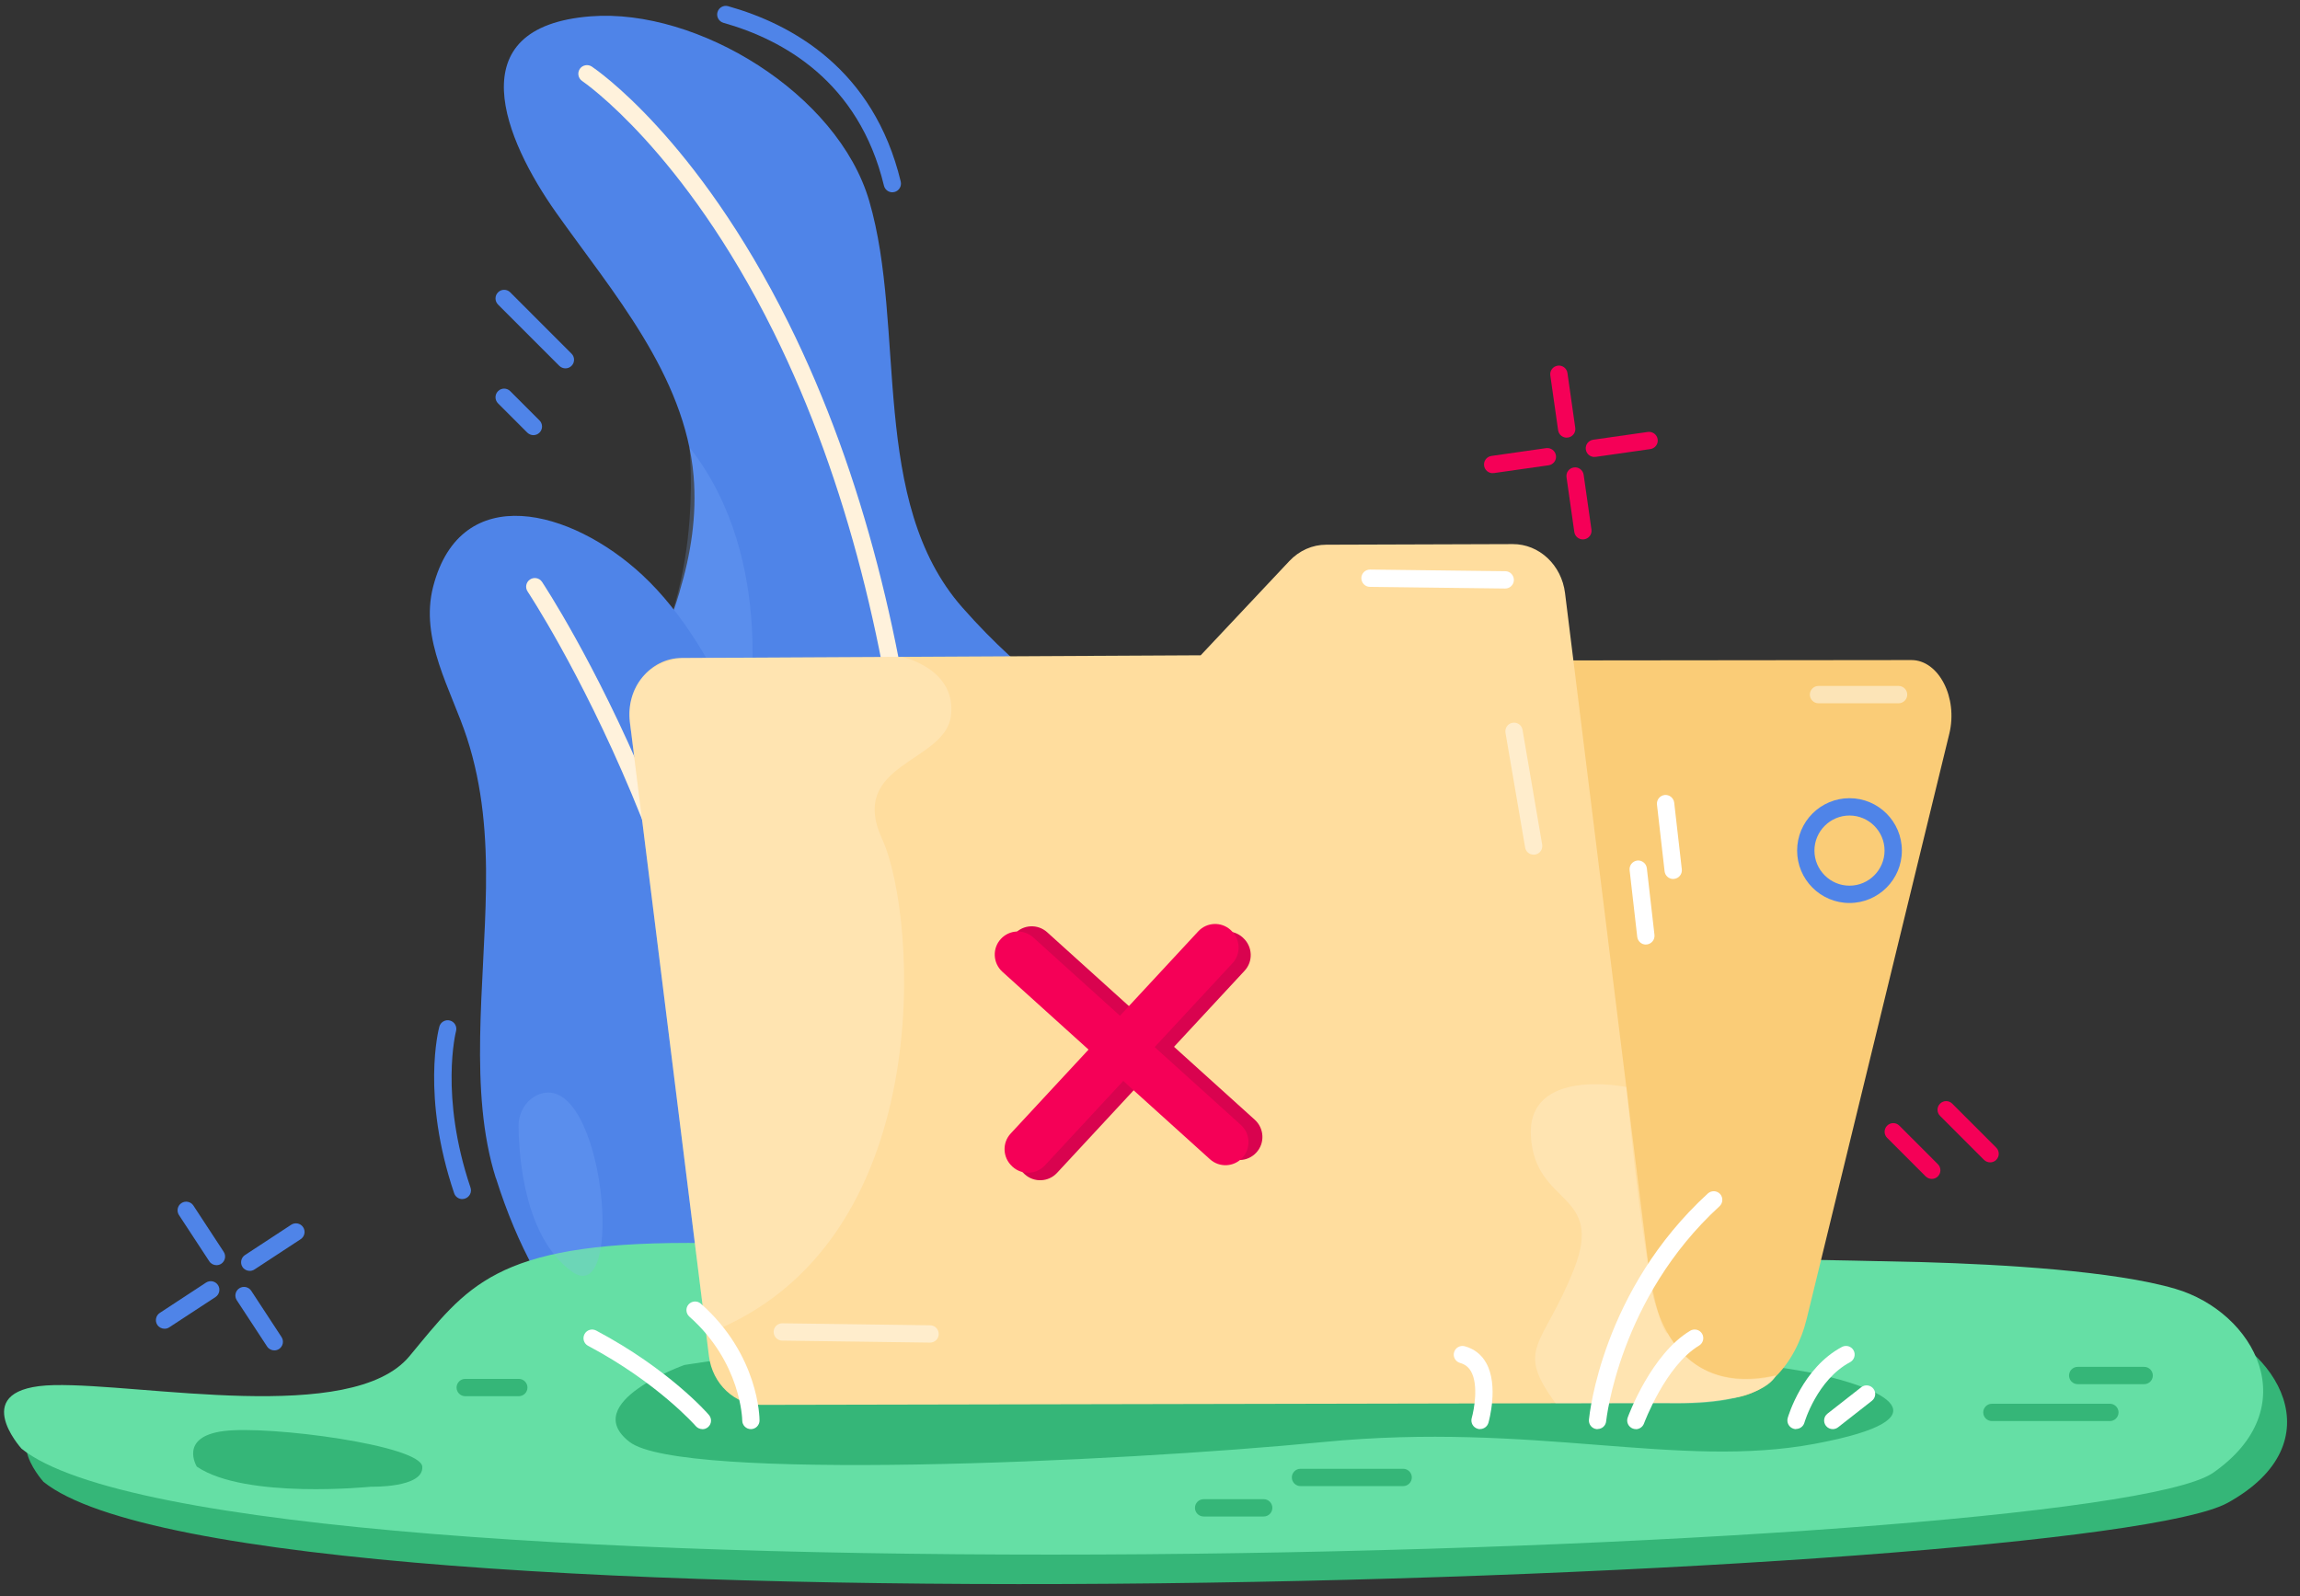 <svg width="170" height="118" viewBox="0 0 170 118" fill="none" xmlns="http://www.w3.org/2000/svg">
<rect x="0" y="0" width="170" height="118" fill="#333333" stroke="none"/>
<path d="M3.207 109.53C3.207 109.53 -0.914 104.984 5.619 104.844C12.152 104.703 27.629 107.827 31.884 102.712C36.146 97.596 38.129 94.331 52.474 94.331C66.819 94.331 137.425 95.573 143.772 95.753C149.569 95.919 157.887 96.393 162.41 97.724C168.265 99.44 172.744 106.63 164.643 111.098C154.214 116.815 18.403 121.751 3.207 109.536V109.53Z" fill="#35B678"/>
<path d="M110.328 34.978C110.015 34.978 109.74 34.747 109.695 34.427C109.644 34.075 109.887 33.755 110.239 33.704L114.282 33.127C114.628 33.083 114.954 33.32 115.005 33.672C115.057 34.024 114.813 34.344 114.462 34.395L110.418 34.971C110.418 34.971 110.354 34.971 110.328 34.971V34.978Z" fill="#F50057"/>
<path d="M117.846 33.78C117.533 33.78 117.258 33.55 117.213 33.23C117.162 32.878 117.405 32.558 117.757 32.506L121.8 31.93C122.146 31.885 122.472 32.122 122.523 32.474C122.575 32.827 122.332 33.147 121.98 33.198L117.936 33.774C117.936 33.774 117.872 33.774 117.846 33.774V33.78Z" fill="#F50057"/>
<path d="M115.799 32.353C115.485 32.353 115.21 32.122 115.165 31.802L114.589 27.756C114.538 27.404 114.781 27.084 115.133 27.032C115.479 26.981 115.805 27.224 115.856 27.577L116.432 31.623C116.483 31.975 116.24 32.295 115.888 32.346C115.856 32.346 115.824 32.346 115.799 32.346V32.353Z" fill="#F50057"/>
<path d="M116.995 39.875C116.682 39.875 116.407 39.645 116.362 39.325L115.786 35.278C115.735 34.926 115.978 34.606 116.33 34.555C116.675 34.504 117.002 34.747 117.053 35.099L117.629 39.145C117.68 39.497 117.437 39.817 117.085 39.869C117.053 39.869 117.021 39.869 116.995 39.869V39.875Z" fill="#F50057"/>
<path d="M12.165 98.224C11.954 98.224 11.749 98.121 11.627 97.936C11.435 97.641 11.518 97.244 11.813 97.052L15.229 94.811C15.524 94.619 15.921 94.703 16.113 94.997C16.304 95.292 16.221 95.689 15.927 95.881L12.51 98.121C12.402 98.192 12.28 98.224 12.158 98.224H12.165Z" fill="#4F84E8"/>
<path d="M18.461 93.947C18.25 93.947 18.045 93.845 17.923 93.659C17.731 93.365 17.814 92.968 18.109 92.775L21.525 90.535C21.82 90.343 22.216 90.426 22.408 90.721C22.6 91.015 22.517 91.412 22.223 91.604L18.806 93.845C18.697 93.915 18.576 93.947 18.454 93.947H18.461Z" fill="#4F84E8"/>
<path d="M16.004 93.525C15.793 93.525 15.588 93.422 15.467 93.236L13.227 89.818C13.035 89.523 13.119 89.126 13.413 88.934C13.707 88.742 14.104 88.825 14.296 89.12L16.535 92.539C16.727 92.833 16.644 93.23 16.35 93.422C16.241 93.493 16.119 93.525 15.998 93.525H16.004Z" fill="#4F84E8"/>
<path d="M20.278 99.824C20.067 99.824 19.862 99.722 19.741 99.536L17.501 96.117C17.309 95.823 17.392 95.426 17.687 95.234C17.981 95.042 18.378 95.125 18.57 95.419L20.809 98.838C21.001 99.133 20.918 99.53 20.624 99.722C20.515 99.792 20.393 99.824 20.272 99.824H20.278Z" fill="#4F84E8"/>
<path d="M50.228 43.742C51.06 40.976 51.514 38.146 51.265 35.182C50.625 27.717 45.263 21.59 41.111 15.726C37.297 10.336 33.772 1.968 43.67 1.206C51.553 0.598 61.931 6.923 64.247 14.855C66.992 24.241 64.228 37.064 71.125 44.901C80.774 55.861 85.912 52.193 89.143 72.743C90.525 81.527 86.424 87.135 81.273 90.675C73.147 96.271 62.398 96.22 54.336 90.541C47.208 85.522 42.179 77.494 42.064 68.652C41.949 59.721 47.752 52.026 50.235 43.742H50.228Z" fill="#4F84E8"/>
<path d="M67.76 95.477C67.76 95.477 67.728 95.477 67.708 95.477C67.356 95.451 67.094 95.138 67.12 94.786C68.726 75.131 68.297 46.981 57.17 24.523C50.523 11.11 43.1 6.034 43.03 5.989C42.736 5.79 42.659 5.393 42.851 5.099C43.049 4.804 43.446 4.728 43.74 4.92C44.054 5.131 51.469 10.176 58.271 23.851C69.577 46.591 70.018 75.035 68.399 94.895C68.374 95.228 68.092 95.484 67.76 95.484V95.477Z" fill="#FFF2DC"/>
<path opacity="0.2" d="M50.952 33.057C50.952 33.057 52.263 45.073 45.967 52.026C39.671 58.979 55.206 53.3 55.206 53.3C55.206 53.3 57.599 41.469 50.952 33.057Z" fill="#88B5FF"/>
<path d="M36.651 87.097C34.623 80.688 35.825 72.769 35.921 65.637C35.973 61.866 35.691 58.172 34.52 54.568C33.356 50.983 31.001 47.276 32.018 43.358C34.066 35.47 42.224 37.628 47.47 42.5C53.555 48.153 56.601 58.473 59.8 66.284C61.732 70.995 64.266 75.739 65.667 80.624C67.977 88.723 67.017 94.754 63.677 99.248C60.472 103.556 54.828 105.234 49.787 103.384C45.237 101.713 39.927 97.436 36.657 87.09L36.651 87.097Z" fill="#4F84E8"/>
<path d="M55.206 94.619C54.86 94.619 54.572 94.338 54.566 93.992C54.156 66.617 39.146 43.959 38.999 43.729C38.8 43.435 38.877 43.038 39.172 42.839C39.466 42.641 39.863 42.718 40.061 43.012C40.215 43.242 55.43 66.207 55.846 93.966C55.846 94.318 55.571 94.613 55.219 94.619H55.206Z" fill="#FFF2DC"/>
<path d="M1.582 107.078C1.582 107.078 -2.539 102.532 3.994 102.391C10.527 102.251 26.004 105.375 30.259 100.259C34.514 95.144 36.504 91.879 50.849 91.879C65.194 91.879 135.8 93.121 142.147 93.3C147.944 93.467 156.262 93.941 160.785 95.272C166.64 96.988 170.523 104.088 163.524 108.909C154.035 115.08 16.772 119.299 1.582 107.084V107.078Z" fill="#65DFA5"/>
<path d="M14.551 108.422C14.551 108.422 13.182 106.207 16.554 105.785C19.926 105.362 31.104 106.841 31.213 108.422C31.321 110.004 27.418 109.901 27.418 109.901C27.418 109.901 18.141 110.849 14.558 108.422H14.551Z" fill="#35B678"/>
<path d="M50.593 100.9C50.593 100.9 42.742 103.685 46.543 106.598C50.343 109.511 82.245 108.115 97.819 106.598C113.393 105.08 124.027 108.627 134.155 106.726C144.284 104.824 138.999 102.583 134.155 101.534C129.561 100.535 88.701 94.946 50.599 100.9H50.593Z" fill="#35B678"/>
<path d="M78.323 51.885L69.423 97.66L68.259 103.653L127.661 103.358C130.329 103.345 132.69 100.977 133.547 97.456L144.079 54.241C144.732 51.572 143.298 48.793 141.277 48.793L81.151 48.857C79.827 48.857 78.662 50.099 78.317 51.885H78.323Z" fill="#FACC77"/>
<path d="M121.967 94.555L115.677 43.844C115.421 41.764 113.764 40.214 111.813 40.221L98.024 40.266C97 40.266 96.028 40.701 95.299 41.475L88.747 48.441L50.389 48.639C48.047 48.652 46.242 50.874 46.556 53.364L52.398 100.234C52.654 102.308 54.304 103.858 56.256 103.851L123.106 103.717C130.553 103.87 131.263 101.668 131.263 101.668C122.728 103.563 121.973 94.549 121.973 94.543L121.967 94.555Z" fill="#FFDD9E"/>
<path d="M92.851 85.209C92.219 85.89 91.157 85.936 90.466 85.314L75.117 71.452C74.412 70.81 74.359 69.712 75.011 69.018C75.644 68.337 76.705 68.29 77.397 68.912L92.746 82.775C93.451 83.416 93.504 84.514 92.851 85.209Z" fill="#D9034F"/>
<path d="M91.849 69.296L91.882 69.329C92.587 69.97 92.64 71.068 91.988 71.763L78.128 86.703C77.496 87.385 76.434 87.431 75.743 86.809L75.71 86.776C75.004 86.135 74.952 85.037 75.604 84.342L89.463 69.401C90.096 68.72 91.157 68.674 91.849 69.296Z" fill="#D9034F"/>
<path d="M91.823 85.592C91.19 86.273 90.129 86.32 89.437 85.698L74.088 71.835C73.383 71.194 73.331 70.096 73.983 69.401C74.616 68.72 75.677 68.674 76.369 69.296L91.718 83.158C92.423 83.8 92.475 84.898 91.823 85.592Z" fill="#F50057"/>
<path d="M90.953 68.74L90.986 68.773C91.691 69.415 91.744 70.512 91.092 71.207L77.232 86.148C76.6 86.829 75.538 86.875 74.847 86.254L74.814 86.22C74.108 85.579 74.056 84.481 74.708 83.787L88.567 68.846C89.2 68.164 90.261 68.118 90.953 68.74Z" fill="#F50057"/>
<path opacity="0.47" d="M68.745 99.248H68.739L57.816 99.101C57.465 99.101 57.183 98.806 57.183 98.454C57.183 98.102 57.471 97.821 57.823 97.821H57.829L68.751 97.968C69.103 97.968 69.385 98.262 69.385 98.614C69.385 98.966 69.097 99.248 68.745 99.248Z" fill="white"/>
<path opacity="0.47" d="M140.33 51.988H134.411C134.059 51.988 133.771 51.7 133.771 51.347C133.771 50.995 134.059 50.707 134.411 50.707H140.33C140.682 50.707 140.97 50.995 140.97 51.347C140.97 51.7 140.682 51.988 140.33 51.988Z" fill="white"/>
<path opacity="0.47" d="M113.354 63.179C113.047 63.179 112.778 62.961 112.727 62.647L111.274 54.164C111.217 53.819 111.447 53.486 111.799 53.428C112.151 53.371 112.477 53.601 112.535 53.953L113.987 62.436C114.045 62.782 113.815 63.115 113.463 63.172C113.424 63.172 113.392 63.179 113.354 63.179Z" fill="white"/>
<path d="M46.652 54.12C46.652 54.12 45.449 49.357 50.395 48.646L66.685 48.563C66.685 48.563 70.722 49.427 70.287 52.916C69.852 56.405 62.616 56.405 65.207 62.039C67.798 67.673 69.481 92.084 52.193 98.614L46.652 54.126V54.12Z" fill="white" fill-opacity="0.2"/>
<path d="M120.207 80.355C120.207 80.355 112.843 78.838 113.156 84.011C113.47 89.184 118.62 88.064 116.33 93.838C114.039 99.613 111.934 99.594 114.993 103.749H124.283C124.283 103.749 129.664 103.934 131.263 101.687C131.263 101.687 126.01 103.39 123.259 98.563C123.259 98.563 121.986 98.928 120.214 80.355H120.207Z" fill="white" fill-opacity="0.2"/>
<path d="M121.647 69.824C121.327 69.824 121.052 69.581 121.013 69.254L120.45 64.325C120.412 63.972 120.661 63.659 121.013 63.614C121.359 63.576 121.679 63.825 121.723 64.177L122.287 69.107C122.325 69.459 122.075 69.773 121.723 69.818C121.698 69.818 121.672 69.818 121.653 69.818L121.647 69.824Z" fill="white"/>
<path d="M123.669 64.978C123.349 64.978 123.074 64.734 123.035 64.408L122.472 59.478C122.434 59.126 122.683 58.812 123.035 58.768C123.381 58.729 123.701 58.979 123.745 59.331L124.308 64.261C124.347 64.613 124.097 64.926 123.745 64.971C123.72 64.971 123.694 64.971 123.675 64.971L123.669 64.978Z" fill="white"/>
<path d="M111.256 43.505H111.249L101.255 43.383C100.903 43.383 100.622 43.089 100.622 42.737C100.622 42.385 100.91 42.103 101.261 42.103H101.268L111.262 42.225C111.614 42.225 111.895 42.519 111.895 42.871C111.895 43.223 111.608 43.505 111.256 43.505Z" fill="white"/>
<path d="M118.082 105.644C118.082 105.644 118.044 105.644 118.018 105.644C117.667 105.612 117.411 105.298 117.443 104.946C117.481 104.562 118.422 95.375 126.234 88.224C126.496 87.987 126.899 88.006 127.136 88.262C127.373 88.518 127.354 88.928 127.098 89.165C119.669 95.97 118.729 104.972 118.716 105.061C118.684 105.394 118.409 105.637 118.082 105.637V105.644Z" fill="white"/>
<path d="M120.91 105.644C120.84 105.644 120.763 105.631 120.693 105.605C120.36 105.484 120.187 105.119 120.309 104.786C120.379 104.594 122.049 100.093 124.929 98.371C125.229 98.192 125.626 98.288 125.805 98.589C125.984 98.889 125.888 99.286 125.588 99.466C123.099 100.957 121.531 105.183 121.512 105.228C121.416 105.484 121.173 105.65 120.91 105.65V105.644Z" fill="white"/>
<path d="M132.754 105.644C132.697 105.644 132.639 105.637 132.575 105.618C132.236 105.522 132.038 105.164 132.134 104.824C132.178 104.677 133.221 101.124 136.145 99.568C136.459 99.402 136.843 99.523 137.009 99.831C137.175 100.144 137.054 100.529 136.747 100.695C134.309 101.988 133.375 105.138 133.368 105.17C133.285 105.452 133.029 105.631 132.754 105.631V105.644Z" fill="white"/>
<path d="M135.467 105.644C135.275 105.644 135.089 105.561 134.961 105.401C134.744 105.119 134.795 104.722 135.07 104.504L137.572 102.545C137.847 102.328 138.25 102.379 138.468 102.654C138.685 102.936 138.634 103.333 138.359 103.55L135.857 105.509C135.742 105.599 135.601 105.644 135.46 105.644H135.467Z" fill="white"/>
<path d="M109.393 105.644C109.336 105.644 109.278 105.638 109.221 105.618C108.882 105.522 108.683 105.17 108.779 104.824C108.958 104.203 109.291 102.372 108.728 101.38C108.542 101.054 108.286 100.855 107.922 100.753C107.583 100.657 107.378 100.311 107.474 99.965C107.57 99.626 107.922 99.427 108.261 99.517C108.958 99.709 109.496 100.119 109.848 100.753C110.788 102.417 110.046 105.068 110.014 105.177C109.931 105.458 109.675 105.638 109.4 105.638L109.393 105.644Z" fill="white"/>
<path d="M55.5 105.644C55.148 105.644 54.861 105.356 54.861 105.004C54.861 104.927 54.777 100.708 50.951 97.327C50.689 97.091 50.663 96.687 50.894 96.425C51.13 96.162 51.533 96.137 51.796 96.367C56.089 100.157 56.14 104.805 56.14 105.004C56.14 105.356 55.852 105.644 55.5 105.644Z" fill="white"/>
<path d="M51.917 105.644C51.738 105.644 51.559 105.567 51.431 105.426C51.406 105.394 48.61 102.212 43.465 99.485C43.152 99.318 43.037 98.934 43.203 98.621C43.369 98.307 43.753 98.192 44.067 98.358C49.435 101.207 52.282 104.453 52.397 104.594C52.628 104.863 52.602 105.266 52.333 105.496C52.212 105.599 52.065 105.65 51.917 105.65V105.644Z" fill="white"/>
<path d="M93.404 112.103H88.964C88.612 112.103 88.324 111.815 88.324 111.463C88.324 111.111 88.612 110.823 88.964 110.823H93.404C93.756 110.823 94.044 111.111 94.044 111.463C94.044 111.815 93.756 112.103 93.404 112.103Z" fill="#35B678"/>
<path d="M103.712 109.856H96.124C95.772 109.856 95.484 109.568 95.484 109.216C95.484 108.864 95.772 108.576 96.124 108.576H103.712C104.064 108.576 104.352 108.864 104.352 109.216C104.352 109.568 104.064 109.856 103.712 109.856Z" fill="#35B678"/>
<path d="M155.948 105.048H147.227C146.875 105.048 146.587 104.76 146.587 104.408C146.587 104.056 146.875 103.768 147.227 103.768H155.948C156.3 103.768 156.588 104.056 156.588 104.408C156.588 104.76 156.3 105.048 155.948 105.048Z" fill="#35B678"/>
<path d="M158.482 102.321H153.568C153.216 102.321 152.928 102.033 152.928 101.681C152.928 101.329 153.216 101.041 153.568 101.041H158.482C158.834 101.041 159.122 101.329 159.122 101.681C159.122 102.033 158.834 102.321 158.482 102.321Z" fill="#35B678"/>
<path d="M38.346 103.211H34.386C34.034 103.211 33.746 102.923 33.746 102.571C33.746 102.219 34.034 101.93 34.386 101.93H38.346C38.698 101.93 38.986 102.219 38.986 102.571C38.986 102.923 38.698 103.211 38.346 103.211Z" fill="#35B678"/>
<path d="M147.099 85.925C146.933 85.925 146.773 85.861 146.645 85.74L143.395 82.487C143.145 82.238 143.145 81.834 143.395 81.585C143.644 81.335 144.047 81.335 144.297 81.585L147.547 84.837C147.797 85.087 147.797 85.49 147.547 85.74C147.419 85.868 147.259 85.925 147.093 85.925H147.099Z" fill="#F50057"/>
<path d="M142.787 87.148C142.62 87.148 142.46 87.084 142.332 86.962L139.485 84.113C139.235 83.864 139.235 83.46 139.485 83.211C139.735 82.961 140.138 82.961 140.387 83.211L143.234 86.06C143.484 86.309 143.484 86.713 143.234 86.962C143.106 87.09 142.946 87.148 142.78 87.148H142.787Z" fill="#F50057"/>
<path d="M41.795 27.231C41.629 27.231 41.469 27.167 41.341 27.045L36.811 22.513C36.562 22.263 36.562 21.86 36.811 21.61C37.061 21.36 37.464 21.36 37.713 21.61L42.243 26.142C42.493 26.392 42.493 26.796 42.243 27.045C42.115 27.173 41.955 27.231 41.789 27.231H41.795Z" fill="#4F84E8"/>
<path d="M39.428 32.167C39.262 32.167 39.102 32.103 38.974 31.981L36.811 29.817C36.562 29.568 36.562 29.164 36.811 28.915C37.061 28.665 37.464 28.665 37.713 28.915L39.876 31.078C40.126 31.328 40.126 31.732 39.876 31.981C39.748 32.109 39.588 32.167 39.422 32.167H39.428Z" fill="#4F84E8"/>
<path opacity="0.2" d="M39.921 80.867C38.923 81.207 38.315 82.212 38.328 83.262C38.36 85.778 38.827 91.469 42.244 93.979C46.281 96.943 44.669 79.254 39.921 80.867Z" fill="#88B5FF"/>
<path d="M136.702 66.751C134.565 66.751 132.831 65.016 132.831 62.878C132.831 60.739 134.565 59.004 136.702 59.004C138.839 59.004 140.573 60.739 140.573 62.878C140.573 65.016 138.839 66.751 136.702 66.751ZM136.702 60.285C135.275 60.285 134.11 61.45 134.11 62.878C134.11 64.305 135.275 65.471 136.702 65.471C138.128 65.471 139.293 64.305 139.293 62.878C139.293 61.45 138.128 60.285 136.702 60.285Z" fill="#4F84E8"/>
<path d="M34.175 88.64C33.906 88.64 33.657 88.473 33.567 88.204C31.142 81.028 32.415 76.098 32.473 75.893C32.563 75.554 32.914 75.349 33.254 75.439C33.593 75.528 33.797 75.88 33.708 76.22C33.695 76.264 32.486 81.002 34.776 87.788C34.892 88.121 34.712 88.486 34.373 88.601C34.303 88.627 34.239 88.633 34.169 88.633L34.175 88.64Z" fill="#4F84E8"/>
<path d="M65.956 14.215C65.668 14.215 65.405 14.017 65.335 13.722C63.473 6.008 57.855 2.922 53.472 1.687C53.133 1.59 52.935 1.238 53.031 0.899C53.127 0.56 53.479 0.361 53.818 0.457C58.534 1.783 64.574 5.105 66.576 13.421C66.659 13.767 66.448 14.113 66.103 14.196C66.052 14.209 66 14.215 65.949 14.215H65.956Z" fill="#4F84E8"/>
</svg>
